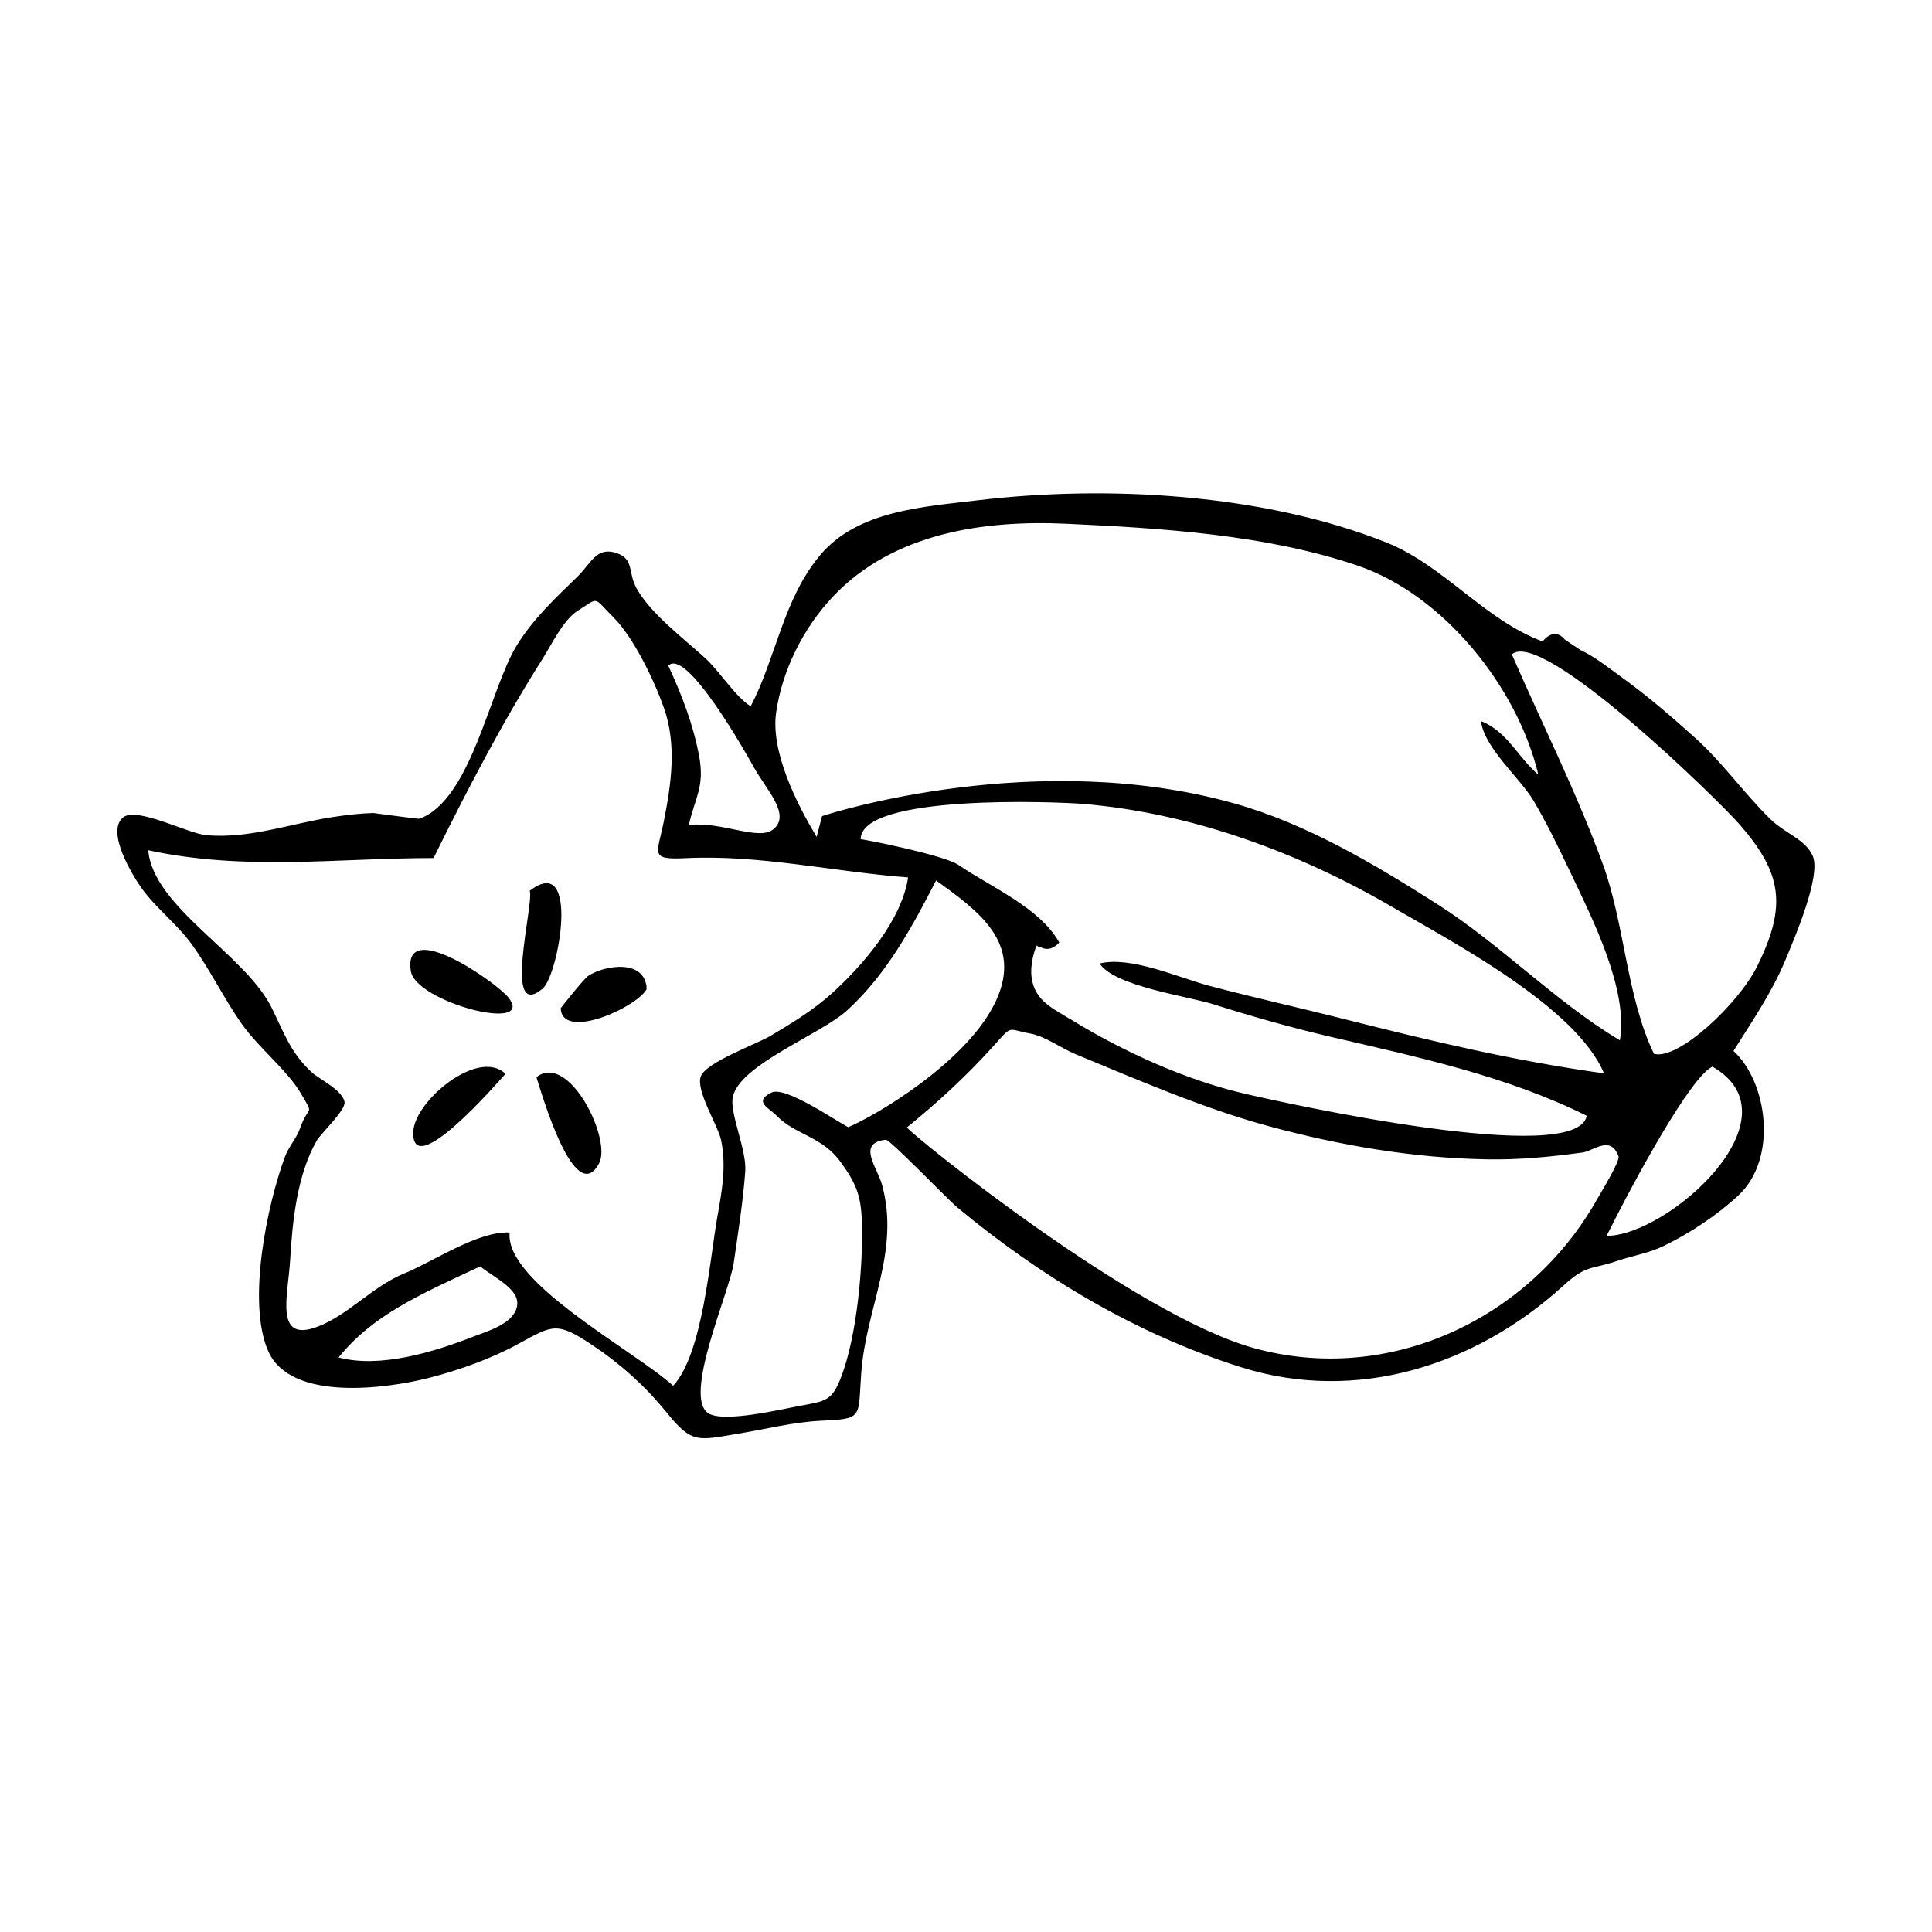 <?xml version="1.0" encoding="UTF-8"?>
<!-- Uploaded to: ICON Repo, www.svgrepo.com, Generator: ICON Repo Mixer Tools -->
<svg fill="#000000" width="800px" height="800px" version="1.1" viewBox="144 144 512 512" xmlns="http://www.w3.org/2000/svg">
 <g>
  <path d="m604.7 460.79c-5.578 5.211-12.977 10.117-19.895 13.441-4.016 1.93-8.066 2.504-12.141 3.898-6.883 2.359-8.188 0.961-14.234 6.481-23.492 21.426-55.012 31.32-85.512 21.723-27.68-8.711-53.137-23.977-75.273-42.402-2.481-2.062-17.844-18.016-18.895-17.895-7.773 0.883-2.301 7.227-1.004 11.949 4.863 17.672-4.273 32.535-5.516 49.953-0.852 11.891 0.586 12.051-10.641 12.574-7.254 0.336-14.641 2.211-21.781 3.402-11.07 1.848-12.426 2.715-19.23-5.688-5.598-6.906-12.207-12.836-19.598-17.758-9.332-6.211-10.402-5.394-19.441-0.418-7.262 4-16 7.117-24.027 9.148-10.883 2.75-36.48 6.41-42.438-7.152-5.672-12.914-0.293-38.742 4.438-51.484 1.004-2.699 3.078-4.918 4.012-7.57 2.277-6.5 3.805-3.031 0.371-8.973-3.648-6.316-11.203-12.188-15.645-18.426-4.883-6.863-8.516-14.547-13.418-21.316-3.914-5.406-9.492-9.566-13.375-14.988-2.09-2.918-9.586-14.949-4.777-18.707 3.664-2.856 17.27 4.402 22.141 4.781 11.656 0.898 22.152-3.129 33.465-4.848 3.43-0.523 7.184-0.969 10.621-1.059 0.273-0.004 11.906 1.637 12.246 1.512 13.773-4.953 18.656-34.41 25.809-45.953 4.41-7.113 10.121-12.402 16.066-18.199 3.578-3.492 4.973-7.941 10.172-6.309 4.977 1.562 3.125 5.129 5.461 9.352 3.734 6.742 12.383 13.227 18.133 18.461 3.949 3.594 8.062 10.309 12.141 12.855 6.727-12.809 8.605-28.43 18.477-40.133 9.914-11.75 27.281-12.73 41.605-14.449 34.258-4.102 75.828-1.824 108.45 11.195 15.07 6.016 26.129 20.605 41.332 26.188 2.109-2.457 4.074-2.621 5.894-0.488 1.406 0.973 2.828 1.914 4.262 2.832 3.762 1.758 7.387 4.707 10.785 7.144 6.816 4.898 13.199 10.422 19.438 16.031 7.422 6.672 12.953 14.699 20.012 21.598 3.934 3.844 9.297 5.32 11.211 9.758 2.297 5.332-5.043 22.273-7.262 27.598-3.57 8.574-8.832 16.227-13.75 24.059 9 8.223 11.82 28.473 1.316 38.281zm-185.85-66.316c-0.336 0.238-2.019 4.75-1.449 8.676 0.883 6.117 5.43 7.996 11.164 11.488 13.359 8.141 29.555 15.477 44.789 19.078 10.871 2.57 88.613 19.781 91.145 5.977-21.215-10.555-44.77-15.559-67.656-20.883-10.535-2.453-20.93-5.402-31.242-8.66-6.828-2.156-26.309-4.785-30.184-10.816 8.316-2.047 21.07 3.809 29.164 5.945 11.891 3.129 23.891 5.809 35.812 8.82 23.195 5.863 44.93 11.047 68.688 14.348-7.418-17.68-40.551-35.008-56.32-44.199-24.66-14.375-53.02-24.777-81.562-27.191-7.231-0.613-59.137-2.68-59.113 9.359 0-0.195 22.043 4.144 25.91 6.797 8.723 5.965 21.496 11.27 26.711 20.555-1.793 1.996-3.746 2.234-5.856 0.707-0.32 0.223 1.898 1.34 0 0zm-159.95-23.082c-25.629 0-49.742 3.481-75.617-2.066 1.254 14.988 25.605 27.52 32.637 41.598 3.34 6.691 5.066 12.113 10.762 17.301 1.883 1.719 8.262 4.758 8.625 7.891 0.25 2.16-6.375 8.438-7.309 10.055-5.269 9.113-6.508 21.457-7.106 31.75-0.551 9.445-4.297 22.023 7.254 17.668 8.09-3.047 14.602-10.688 22.938-14.09 7.801-3.184 19.59-11.309 27.98-10.867-1.371 13.129 32.695 31.078 43.336 40.602 7.82-8.387 9.703-33.527 11.707-44.789 1.219-6.856 2.438-13.387 0.984-20.324-0.805-3.844-6.797-13.148-5.359-16.902 1.43-3.738 14.922-8.605 18.41-10.68 5.754-3.426 11.453-6.879 16.434-11.402 8.242-7.496 18.391-19.301 20.078-30.605-19.863-1.516-39.277-6.07-58.852-5.117-9.773 0.473-7.644-0.957-5.898-9.688 1.988-9.965 3.496-20.379 0.023-30.188-2.527-7.144-8.012-18.688-13.539-24.137-5.352-5.281-3.438-5.211-9.309-1.535-3.812 2.383-6.961 9.062-9.426 12.941-10.492 16.504-20.121 35.082-28.754 52.586-1.332 0 4.356-8.824 0 0zm212.1-14.508c19.129 5.356 37.168 16.07 53.922 26.742 16.859 10.734 31.457 26 48.367 36.059 2.273-13.348-7.281-32.215-12.918-44.074-3.129-6.578-6.301-13.215-10.012-19.492-3.414-5.777-13.168-14.113-13.863-21.016 6.949 2.719 9.801 9.645 15.176 14.191-5.578-23.348-25.195-47.664-47.812-55.379-24.137-8.23-52.109-9.969-77.492-11.129-21.684-0.988-45.621 2.488-61.461 19.133-7.91 8.312-13.609 19.555-15.227 30.945-1.461 10.281 5.356 23.992 10.742 32.914 0.48-1.832 0.953-3.668 1.43-5.496 3.172-1.082 57.152-17.965 109.15-3.398zm5.109 144.32c35.734 10.016 73.203-7.457 91.168-39.449 0.957-1.703 6.125-10.082 5.637-11.355-2.176-5.684-6.457-1.395-9.574-0.973-8.637 1.18-16.629 1.961-25.469 1.805-19.398-0.348-38.867-3.688-57.582-8.77-17.426-4.734-34.578-12.227-51.277-19.105-3.641-1.5-8.105-4.781-11.961-5.461-6.398-1.133-4.473-2.551-10.086 3.652-6.953 7.684-14.574 14.711-22.625 21.227 1.535 2.191 60.109 49.555 91.77 58.43zm-68.176-91.957c7.152-15.426-4.574-23.754-15.852-31.922-6.359 12.363-13.125 24.875-23.52 34.375-7.082 6.481-28.652 14.473-30.371 23.059-0.855 4.293 3.734 13.965 3.309 19.703-0.594 8.035-1.906 16.297-3.059 24.277-1.113 7.691-13.664 35.641-6.637 39.84 4.176 2.5 19.32-1.125 24.121-2.004 6.977-1.285 8.523-1.305 10.965-7.594 4.231-10.902 5.941-29.895 5.5-41.613-0.25-6.715-1.641-9.922-5.562-15.359-5.043-6.996-11.992-7.148-17.062-12.383-1.914-1.977-6.231-3.691-1.285-6.106 3.637-1.773 17.285 7.656 20.305 9.195 7.309-3.059 31.672-17.352 39.148-33.469zm201.71-9.137c7.957-16.008 6.664-24.68-4.637-37.625-5.906-6.766-52.422-52.145-60.352-45.07 8.074 18.57 17.145 36.5 24.113 55.586 5.773 15.824 6.316 35.316 13.543 50.266 6.383 1.809 22.359-13.156 27.332-23.156zm-39.887 71.41c16.227 0 51.559-31.371 28.051-44.848-5.785 2.711-20.48 29.684-28.051 44.848zm-336.02 32.219c10.988 2.934 25.301-1.449 35.625-5.492 3.613-1.414 10.574-3.305 11.617-7.883 1.039-4.566-5.414-7.379-9.723-10.746-16.594 7.703-28.555 13.027-37.52 24.121zm115.12-139.91c4.941-3.805-1.824-10.66-4.957-16.281-2.055-3.691-17.938-32.016-22.797-27.148 3.594 7.793 6.621 15.578 8.188 24.051 1.496 8.105-1.113 10.898-2.734 18.168 8.844-0.961 18.336 4.258 22.301 1.211z"/>
  <path d="m278.82 408.45c-2.934-3.875-28.082-21.562-25.961-7.164 1.223 8.305 33.027 16.496 25.961 7.164-3.695-4.894 0.602 0.793 0 0z"/>
  <path d="m286.16 429.46c8.602-6.723 20 16.453 16.605 22.824-6.477 12.148-15.418-19.133-16.605-22.824 1.117-0.871 1.234 3.84 0 0z"/>
  <path d="m277.96 428.57c-2.266 2.539-24.973 28.703-24.441 15.375 0.332-8.238 17.27-22.27 24.441-15.375-4.848 5.426-4.066-3.91 0 0z"/>
  <path d="m315.35 406.16c-2.609 4.777-22.289 13.738-22.766 5.059-0.004-0.125 6.191-7.879 7.297-8.605 4.453-2.938 15.316-4.519 15.469 3.547-0.348 0.629-0.062-3.293 0 0z"/>
  <path d="m284.38 380.07c13.438-10.344 7.723 22.391 3.371 25.973-10.695 8.812-2.121-22.871-3.371-25.973 1.109-0.852 1.18 2.926 0 0z"/>
 </g>
</svg>